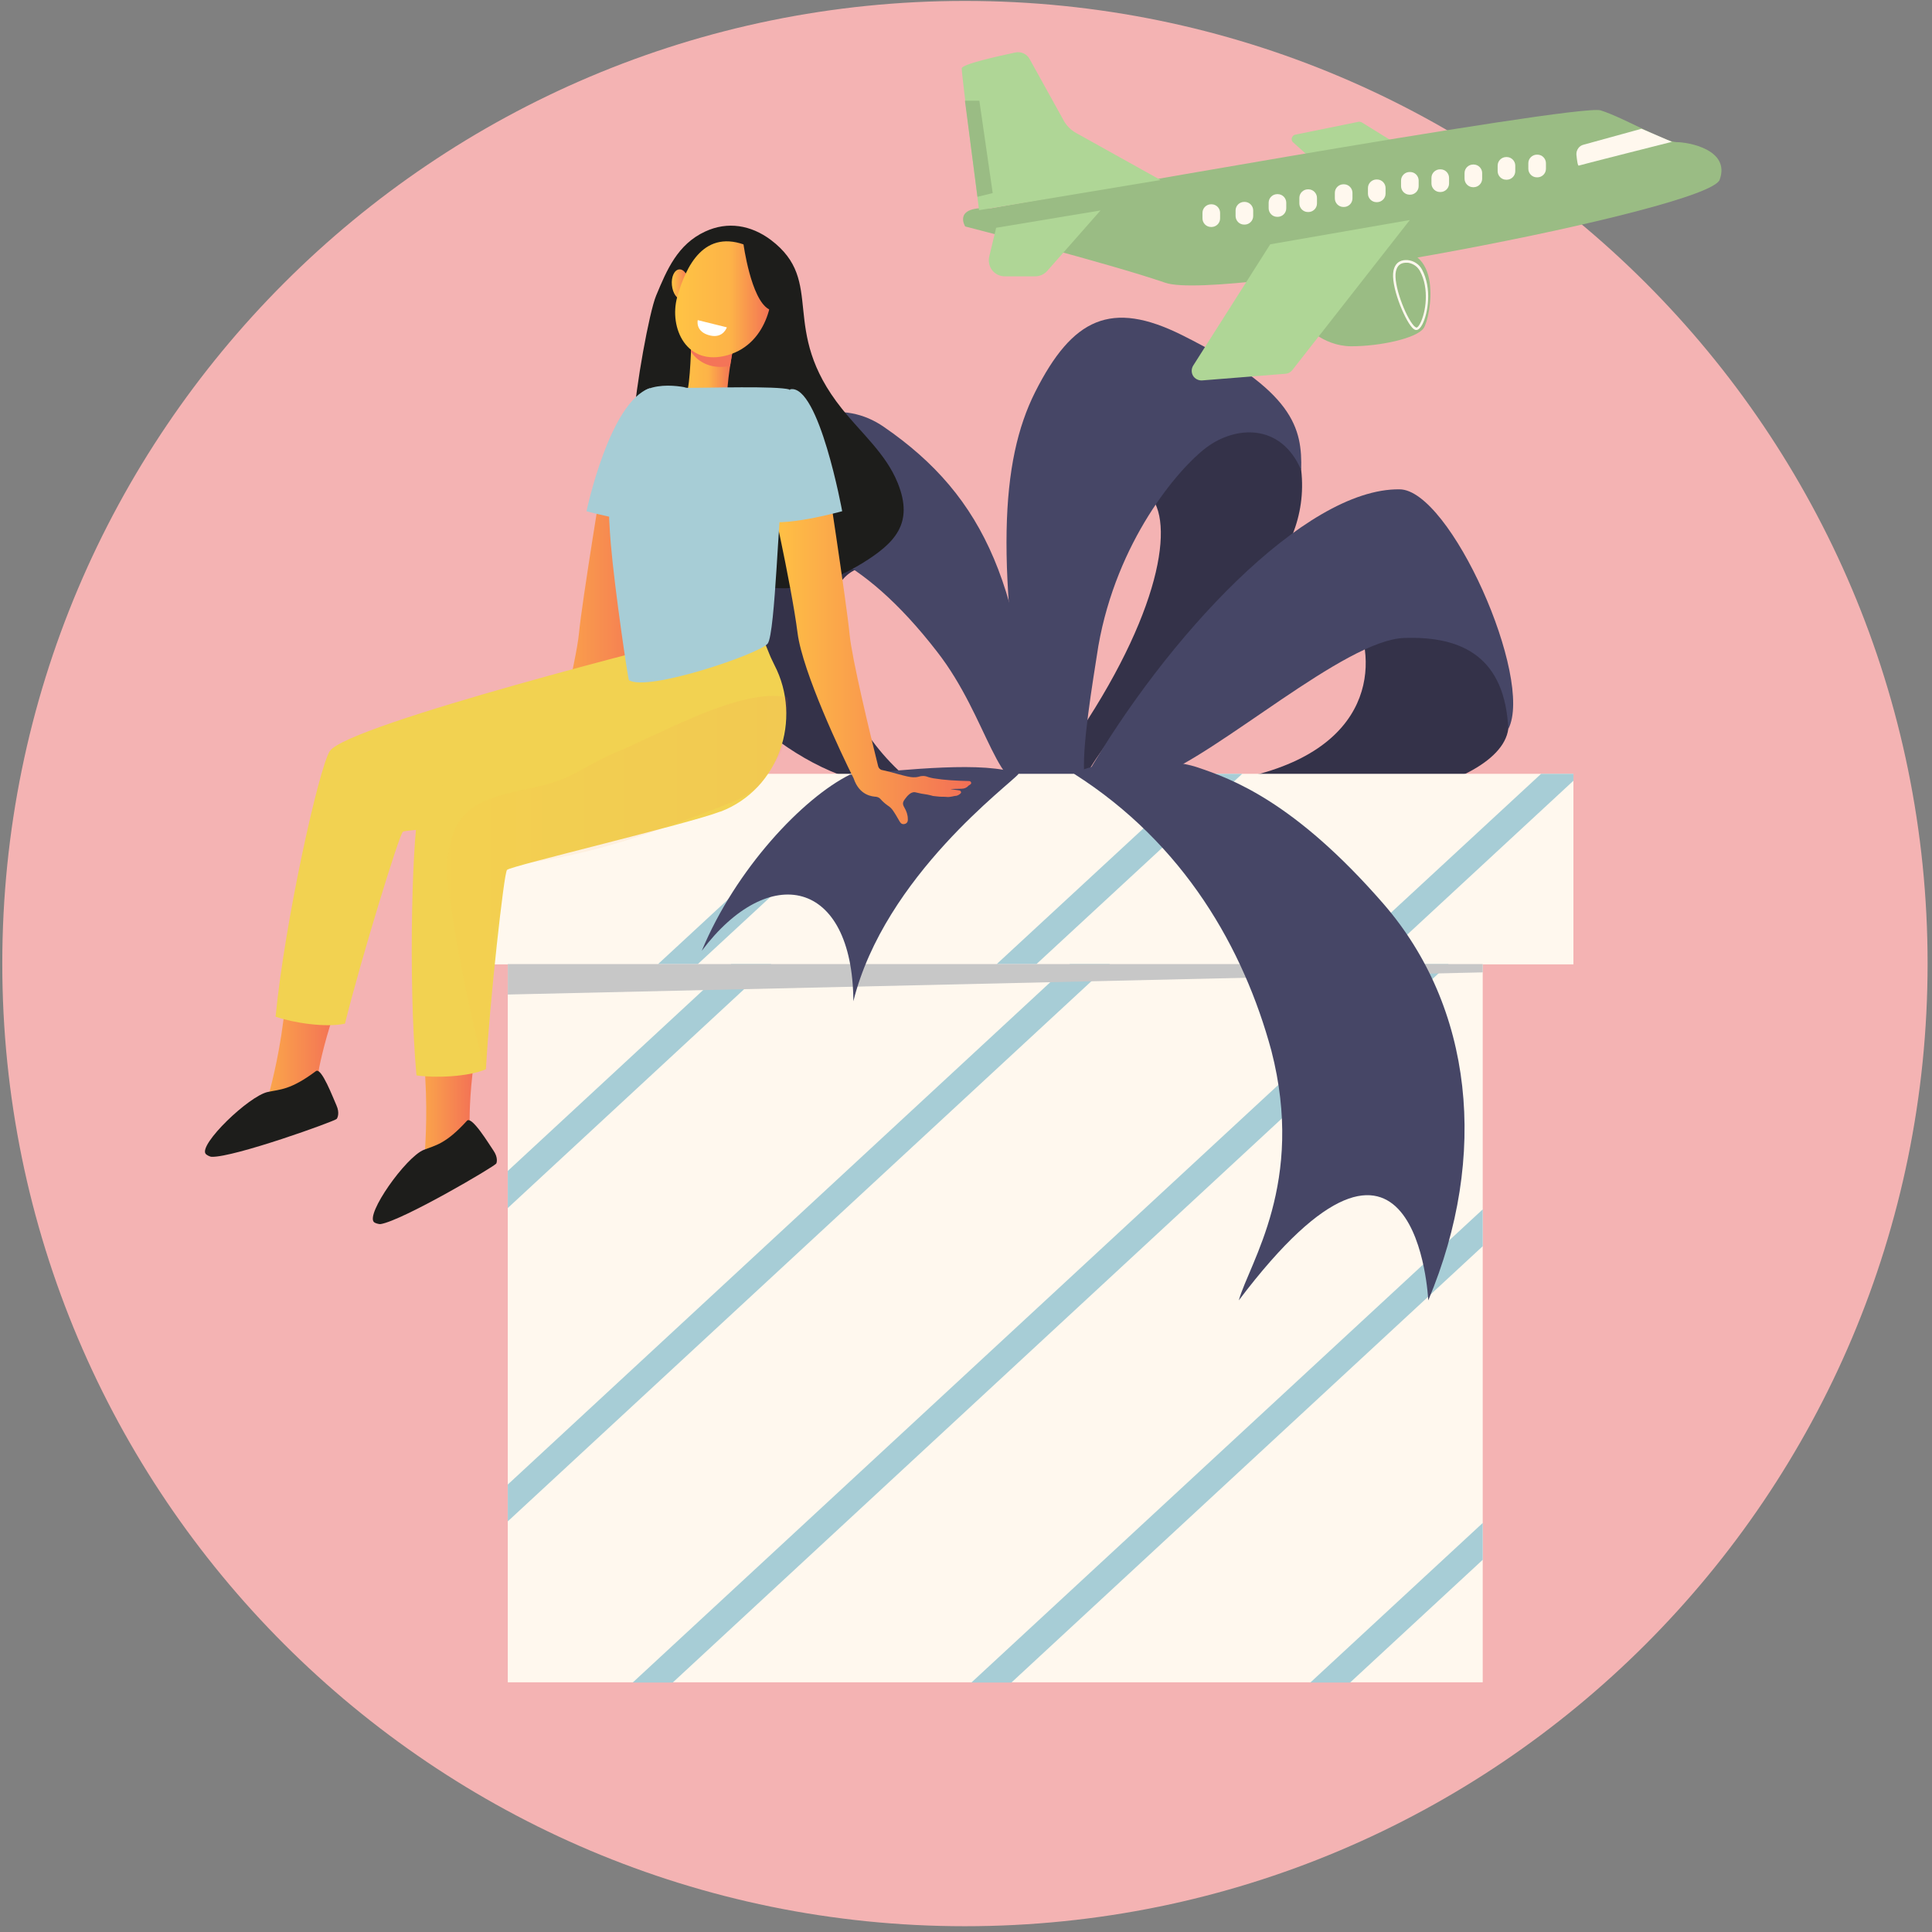 <svg width="215" height="215" viewBox="0 0 215 215" fill="none" xmlns="http://www.w3.org/2000/svg">
<rect x="0" y="0" width="215" height="215" fill="#808080" stroke="none"/>
<path d="M107.382 214.357C166.547 214.357 214.51 166.395 214.51 107.229C214.51 48.064 166.547 0.102 107.382 0.102C48.217 0.102 0.254 48.064 0.254 107.229C0.254 166.395 48.217 214.357 107.382 214.357Z" fill="#F4B3B3"/>
<path d="M83.89 56.621C77.594 59.502 75.277 63.927 77.623 72.183C79.257 76.817 89.978 88.459 102.334 87.687C91.463 79.757 89.295 63.838 96.542 63.036C94.196 54.839 83.89 56.621 83.89 56.621Z" fill="#343249"/>
<path d="M115.133 87.093C114.034 65.59 109.757 55.343 98.353 47.502C94.016 44.503 88.166 45.334 80.889 51.957C72.187 59.858 73.999 62.679 77.622 72.213C76.404 66.421 77.86 60.452 83.206 59.976C88.552 59.501 95.68 61.402 104.293 72.54C110.054 79.935 111.064 89.201 115.133 87.093Z" fill="#464666"/>
<path d="M144.804 52.314C145.962 62.649 136.458 69.362 127.637 77.737C123.004 82.133 120.717 86.499 120.717 86.499C118.757 84.954 119.737 83.499 120.212 81.36C129.568 67.283 130.845 57.155 127.518 54.749C128.885 49.017 142.042 41.057 144.804 52.314Z" fill="#343249"/>
<path d="M114.775 86.498C110.735 62.798 111.329 51.334 115.19 43.641C119.348 35.385 123.655 33.365 131.525 37.285C144.059 43.523 144.92 47.651 144.801 52.314C142.514 46.997 137.406 47.413 134.228 49.819C131.05 52.225 124.279 60.244 122.229 71.886C121.606 75.895 120.328 83.38 120.685 86.469C119.022 86.944 114.982 87.597 114.775 86.498Z" fill="#464666"/>
<path d="M151.161 69.513C153.329 74.859 152.319 85.195 134.262 87.215C142.994 92.204 166.872 88.64 167.852 81.096C169.248 71.474 164.288 69.187 159.061 67.909C153.834 66.662 151.161 69.513 151.161 69.513Z" fill="#343249"/>
<path d="M120.809 86.47C129.748 70.967 145.163 54.335 155.736 54.454C161.379 54.454 170.734 75.511 167.853 81.124C167.467 73.254 162.893 70.759 156.241 70.997C149.618 71.234 135.569 83.946 128.62 86.47C122.709 87.896 120.809 86.47 120.809 86.47Z" fill="#464666"/>
<path d="M165.002 107.289H56.508V187.212H165.002V107.289Z" fill="#FFF8EE"/>
<path d="M175.095 86.113H46.375V107.319H175.095V86.113Z" fill="#FFF8EE"/>
<path d="M62.858 86.113H58.404L46.375 97.251V101.349L62.858 86.113Z" fill="#A7CDD6"/>
<path d="M100.551 86.113H96.125L73.227 107.289H77.652L100.551 86.113Z" fill="#A7CDD6"/>
<path d="M138.238 86.113H133.813L110.914 107.289H115.339L138.238 86.113Z" fill="#A7CDD6"/>
<path d="M175.094 86.885V86.113H171.5L148.602 107.289H153.057L175.094 86.885Z" fill="#A7CDD6"/>
<path d="M123.511 107.289H119.056L56.508 165.204V169.303L123.511 107.289Z" fill="#A7CDD6"/>
<path d="M74.861 187.241L161.199 107.289H156.774L70.406 187.241H74.861Z" fill="#A7CDD6"/>
<path d="M85.822 107.289H81.367L56.508 130.307V134.435L85.822 107.289Z" fill="#A7CDD6"/>
<path d="M165.003 173.579V169.48L145.816 187.241H150.242L165.003 173.579Z" fill="#A7CDD6"/>
<path d="M165.003 138.681V134.582L108.098 187.24H112.553L165.003 138.681Z" fill="#A7CDD6"/>
<path d="M56.508 110.675L165.002 108.21V107.289H56.508V110.675Z" fill="#C7C7C7"/>
<path d="M113.352 86.116C109.609 84.66 100.907 85.67 94.581 86.205C89.324 88.819 81.87 96.719 78.098 105.807C85.552 95.887 94.878 97.758 94.967 111.42C98.442 97.461 112.55 87.185 113.352 86.116Z" fill="#464666"/>
<path d="M119.531 86.114C131.827 93.925 138.42 105.627 141.48 116.913C145.281 131.614 139.044 140.495 137.856 144.712C157.755 118.368 158.943 144.712 158.943 144.712C165.744 128.526 163.873 112.012 153.954 100.578C144.034 89.173 137.054 86.678 133.282 85.401C129.51 84.124 121.996 84.599 119.531 86.114Z" fill="#464666"/>
<path d="M73.019 32.89C74.207 30.039 75.395 27.187 78.484 25.762C80.979 24.604 83.563 25.049 85.76 26.683C91.997 31.375 86.562 36.573 93.69 45.483C95.888 48.245 98.591 50.502 99.898 53.739C101.739 58.283 99.541 60.451 96.007 62.649C79.078 73.044 70.198 51.69 70.524 46.789C70.732 43.136 72.247 34.731 73.019 32.89Z" fill="#1D1D1B"/>
<path d="M55.882 88.282C56.595 88.163 58.317 86.915 58.941 86.826C59.416 86.737 60.456 86.589 60.871 86.529C61.406 84.54 64.138 73.64 64.435 70.432C64.762 66.957 67.227 51.988 67.227 51.988L73.553 53.147C73.553 53.147 70.91 64.67 70.197 70.254C69.573 75.065 64.317 85.846 63.633 86.975C63.633 87.005 63.633 87.034 63.633 87.064C63.544 88.757 62.713 88.193 62.713 88.193L61.376 88.519C61.376 88.519 56.684 88.965 56.387 89.084C56.09 89.202 55.169 88.4 55.882 88.282Z" fill="url(#paint0_linear_3199_4026)"/>
<path d="M72.308 43.199C67.824 44.714 65.269 56.891 65.269 56.891C65.269 56.891 72.308 58.851 74.09 57.812C74.09 57.812 76.14 48.753 76.882 49.05L72.308 43.199Z" fill="#A7CDD6"/>
<path d="M37.616 111.539C36.25 115.162 35.537 118.637 35.478 119.053C35.448 119.261 35.745 120.241 35.715 120.449C32.953 124.191 29.003 125.023 25.617 125.26C27.34 123.568 29.894 121.964 30.013 121.429C30.221 120.568 31.26 116.796 31.765 111.539C33.844 112.549 35.27 111.777 37.616 111.539Z" fill="url(#paint1_linear_3199_4026)"/>
<path d="M76.644 71.086L82.702 88.134C82.702 88.134 72.961 89.975 69.337 90.629C65.684 91.282 45.37 92.173 44.835 92.559C44.449 92.826 40.261 106.399 38.39 113.913C36.252 114.388 32.628 113.824 30.668 113.141C31.707 102.419 35.509 85.431 36.697 83.59C38.687 80.59 76.644 71.086 76.644 71.086Z" fill="#F2D251"/>
<path d="M52.969 116.824C52.286 120.626 52.257 124.19 52.257 124.606C52.257 124.813 52.732 125.734 52.732 125.942C50.742 130.159 47 131.704 43.703 132.565C45.099 130.575 47.267 128.526 47.297 127.991C47.327 127.13 47.653 123.21 47.178 117.953C49.465 118.517 50.712 117.478 52.969 116.824Z" fill="url(#paint2_linear_3199_4026)"/>
<path d="M51.962 124.725C52.497 124.131 54.427 127.339 54.902 128.022C55.437 128.794 55.288 129.359 55.229 129.477C55.051 129.804 44.834 135.803 42.369 136.219C42.131 136.249 41.716 136.1 41.627 136.011C40.646 135.15 45.131 128.794 47.151 127.963C48.428 127.458 49.586 127.339 51.962 124.725Z" fill="#1D1D1B"/>
<path d="M35.153 119.2C35.776 118.725 37.083 122.23 37.439 123.002C37.825 123.863 37.558 124.398 37.469 124.517C37.231 124.784 26.094 128.793 23.57 128.734C23.332 128.734 22.946 128.496 22.886 128.407C22.084 127.368 27.698 121.962 29.806 121.517C31.173 121.22 32.331 121.309 35.153 119.2Z" fill="#1D1D1B"/>
<path d="M81.576 38.803C81.576 38.803 80.774 42.931 80.952 44.564C81.101 46.198 80.358 51.455 76.883 51.455C73.438 51.484 76.23 44.772 76.556 43.198C76.883 41.594 76.972 36.664 76.972 36.664L81.576 38.803Z" fill="url(#paint3_linear_3199_4026)"/>
<path d="M76.879 39.129C76.938 37.793 76.938 36.664 76.938 36.664L81.572 38.803C81.572 38.803 81.423 39.634 81.245 40.733C79.225 41.119 77.74 40.377 76.879 39.129Z" fill="#F47458"/>
<path d="M74.772 31.732C74.861 32.653 75.365 33.366 75.9 33.306C76.435 33.247 76.791 32.475 76.702 31.554C76.613 30.633 76.108 29.921 75.573 29.98C75.039 30.039 74.682 30.812 74.772 31.732Z" fill="url(#paint4_linear_3199_4026)"/>
<path d="M83.265 27.398C83.265 27.398 85.047 28.378 85.7 30.516C86.354 32.654 85.611 38.179 81.008 39.515C76.404 40.852 74.414 36.486 75.365 33.041C76.315 29.655 78.364 25.319 83.265 27.398Z" fill="url(#paint5_linear_3199_4026)"/>
<path d="M82.731 27.129C82.731 27.129 83.562 33.306 85.552 34.405C87.542 35.504 86.71 38.266 86.71 38.266C86.71 38.266 88.522 31.911 86.948 29.891C85.374 27.812 82.731 27.129 82.731 27.129Z" fill="#1D1D1B"/>
<path d="M77.649 35.625L80.886 36.427C80.886 36.427 80.5 37.645 79.075 37.348C77.322 36.962 77.649 35.625 77.649 35.625Z" fill="white"/>
<path d="M108.063 87.063C108.004 86.914 107.885 86.914 107.737 86.914C106.46 86.884 105.183 86.825 103.905 86.617C103.698 86.587 103.49 86.528 103.282 86.469C102.925 86.32 102.569 86.32 102.213 86.439C102.005 86.498 101.826 86.498 101.619 86.498C100.965 86.498 99.124 85.875 98.173 85.696C97.966 85.667 97.787 85.489 97.728 85.281C96.807 81.598 94.817 73.341 94.55 70.638C94.223 67.164 91.818 51.512 91.818 51.512L85.402 53.294C85.402 53.294 88.046 64.847 88.758 70.46C89.323 74.796 93.659 83.974 94.996 86.617C95.649 88.577 97.134 88.637 97.49 88.666C97.698 88.696 97.876 88.785 97.995 88.934C98.233 89.201 98.5 89.439 98.797 89.647C99.035 89.795 99.213 89.973 99.361 90.181C99.629 90.567 99.866 90.983 100.104 91.399C100.252 91.666 100.431 91.755 100.668 91.696C100.935 91.636 101.054 91.428 101.025 91.132C101.025 90.686 100.876 90.27 100.638 89.854C100.431 89.498 100.431 89.29 100.698 88.934C100.846 88.726 100.995 88.548 101.173 88.399C101.351 88.251 101.559 88.132 101.826 88.162C102.302 88.28 102.747 88.369 103.222 88.429L103.608 88.518L103.816 88.577C103.846 88.577 104.529 88.666 104.767 88.666C104.945 88.666 105.272 88.666 105.509 88.696C105.747 88.696 106.252 88.577 106.252 88.577C106.489 88.577 106.668 88.488 106.846 88.34C106.905 88.28 106.994 88.221 106.935 88.102C106.905 88.013 106.816 87.954 106.727 87.954C106.578 87.924 105.777 87.835 105.777 87.805C106.014 87.805 106.757 87.775 106.994 87.775C107.321 87.775 107.588 87.657 107.796 87.419C108.004 87.3 108.123 87.211 108.063 87.063Z" fill="url(#paint6_linear_3199_4026)"/>
<path d="M87.96 43.317C91.138 42.753 93.722 56.89 93.722 56.89C93.722 56.89 86.683 58.85 84.901 57.811C84.901 57.811 82.852 48.752 82.109 49.049L87.96 43.317Z" fill="#A7CDD6"/>
<path d="M84.216 69.332L85.641 72.837C85.79 73.223 85.998 73.609 86.176 73.995C89.324 80.054 86.681 87.805 80.236 90.3C80.206 90.3 80.177 90.33 80.117 90.33C76.672 91.666 56.862 96.359 56.417 96.805C56.09 97.131 54.516 111.268 54.07 118.99C52.08 119.852 48.368 119.971 46.348 119.674C45.368 108.952 45.903 91.548 46.734 89.528C48.19 86.202 84.216 69.332 84.216 69.332Z" fill="#F2D251"/>
<g opacity="0.3">
<path opacity="0.3" d="M58.228 96.092C66.218 95.052 73.019 92.528 80.533 89.647C82.285 88.964 84.127 88.162 85.107 86.558C85.463 85.994 87.453 83.321 87.067 82.786C86.77 82.341 88.077 77.678 87.542 77.589C82.404 76.49 73.227 81.836 68.356 83.796C66.248 84.657 64.406 86.023 62.268 86.825C58.318 88.31 53.15 88.043 50.952 91.637C50.269 92.765 50.031 94.132 49.794 95.438C49.2 98.913 53.566 119.05 54.13 119.02C54.13 119.02 54.635 105.21 55.288 103.22C56.15 100.666 55.585 98.319 56.625 96.537" fill="url(#paint7_linear_3199_4026)"/>
</g>
<path d="M76.553 43.167C76.434 43.167 76.256 43.137 76.107 43.078C75.275 42.929 73.464 42.721 72.038 43.315C70.316 44.028 67.643 50.829 67.791 57.809C67.85 58.878 67.91 59.828 67.969 60.482C68.415 65.739 69.9 75.629 69.989 75.688C72.038 77.025 84.572 72.748 85.433 71.619C86.294 70.491 86.651 55.938 87.066 55.255L87.868 43.345C86.443 42.929 78.75 43.167 76.553 43.167Z" fill="#A7CDD6"/>
<path d="M156.918 16.944L151.542 13.618C151.424 13.559 151.305 13.529 151.156 13.559L144.147 14.984C143.969 15.014 143.82 15.162 143.761 15.341C143.702 15.519 143.761 15.727 143.91 15.845L148.097 19.617L156.918 16.944Z" fill="#AFD696"/>
<path d="M110.26 23.181C110.26 23.181 175.57 11.48 178.124 12.282C180.678 13.084 185.223 15.786 186.559 15.816C187.896 15.816 192.588 16.648 191.37 20.004C190.153 23.36 135.98 33.636 129.684 31.468C123.387 29.3 107.409 25.201 107.409 25.201C107.409 25.201 105.953 22.884 110.26 23.181Z" fill="#9ABC84"/>
<path d="M129.15 20.031L119.765 14.804C119.171 14.477 118.696 14.002 118.369 13.408L114.568 6.547C114.271 6.013 113.647 5.716 113.023 5.835C111.063 6.25 107.024 7.141 107.024 7.617C106.994 8.211 108.954 23.387 108.954 23.387L129.15 20.031Z" fill="#AFD696"/>
<path d="M110.856 25.349L110.084 28.556C109.965 29.091 110.084 29.655 110.411 30.071C110.767 30.516 111.272 30.754 111.836 30.754H115.163C115.697 30.754 116.173 30.546 116.529 30.16L122.469 23.418L110.856 25.349Z" fill="#AFD696"/>
<path d="M145.068 36.04C145.068 36.04 147.087 38.505 150.354 38.535C153.621 38.535 157.661 37.644 158.433 36.515C159.205 35.357 160.839 26.803 154.186 28.021C147.503 29.209 139.722 33.07 145.068 36.04Z" fill="#9ABC84"/>
<path d="M141.356 27.187L156.89 24.484L143.822 41.176C143.643 41.413 143.376 41.562 143.079 41.592L133.783 42.334C133.367 42.364 132.981 42.156 132.773 41.829C132.565 41.473 132.565 41.057 132.773 40.701L141.356 27.187Z" fill="#AFD696"/>
<path d="M157.541 36.722C157.571 36.722 157.63 36.722 157.66 36.722C157.868 36.693 158.076 36.485 158.284 36.099C158.937 34.822 159.353 32.089 158.254 30.01C157.927 29.386 157.303 29 156.62 28.941C156.056 28.911 155.314 29.06 155.076 30.099C154.72 31.733 156.264 35.475 157.125 36.425C157.274 36.603 157.422 36.693 157.541 36.722ZM156.828 29.268C157.333 29.386 157.749 29.683 158.016 30.159C159.085 32.119 158.67 34.792 158.046 35.98C157.868 36.336 157.719 36.455 157.63 36.455C157.63 36.455 157.541 36.455 157.333 36.247C156.412 35.237 155.017 31.614 155.343 30.188C155.492 29.505 155.908 29.208 156.591 29.238C156.65 29.238 156.739 29.238 156.828 29.268Z" fill="#FFF8EE"/>
<path d="M107.383 11.211H108.987L110.472 21.487L108.779 21.903L107.383 11.211Z" fill="#9ABC84"/>
<path d="M133.816 23.685C133.816 23.15 134.262 22.734 134.767 22.734H134.826C135.361 22.734 135.777 23.18 135.777 23.685V24.308C135.777 24.843 135.331 25.259 134.826 25.259H134.767C134.232 25.259 133.816 24.813 133.816 24.308V23.685Z" fill="#FFF8EE"/>
<path d="M137.5 23.419C137.5 22.884 137.945 22.469 138.45 22.469H138.51C139.044 22.469 139.46 22.914 139.46 23.419V24.043C139.46 24.577 139.015 24.993 138.51 24.993H138.45C137.916 24.993 137.5 24.548 137.5 24.043V23.419Z" fill="#FFF8EE"/>
<path d="M141.18 22.556C141.18 22.021 141.625 21.605 142.13 21.605H142.189C142.724 21.605 143.14 22.051 143.14 22.556V23.18C143.14 23.714 142.694 24.13 142.189 24.13H142.13C141.595 24.13 141.18 23.684 141.18 23.18V22.556Z" fill="#FFF8EE"/>
<path d="M144.598 22.021C144.598 21.486 145.043 21.07 145.548 21.07H145.607C146.142 21.07 146.558 21.516 146.558 22.021V22.644C146.558 23.179 146.112 23.595 145.607 23.595H145.548C145.013 23.595 144.598 23.149 144.598 22.644V22.021Z" fill="#FFF8EE"/>
<path d="M148.547 21.458C148.547 20.924 148.992 20.508 149.497 20.508H149.557C150.091 20.508 150.507 20.953 150.507 21.458V22.082C150.507 22.616 150.062 23.032 149.557 23.032H149.497C148.963 23.032 148.547 22.587 148.547 22.082V21.458Z" fill="#FFF8EE"/>
<path d="M152.23 20.923C152.23 20.389 152.676 19.973 153.181 19.973H153.24C153.775 19.973 154.191 20.418 154.191 20.923V21.547C154.191 22.081 153.745 22.497 153.24 22.497H153.181C152.646 22.497 152.23 22.052 152.23 21.547V20.923Z" fill="#FFF8EE"/>
<path d="M155.914 20.091C155.914 19.556 156.36 19.141 156.864 19.141H156.924C157.458 19.141 157.874 19.586 157.874 20.091V20.715C157.874 21.249 157.429 21.665 156.924 21.665H156.864C156.33 21.665 155.914 21.22 155.914 20.715V20.091Z" fill="#FFF8EE"/>
<path d="M159.297 19.794C159.297 19.26 159.742 18.844 160.247 18.844H160.307C160.841 18.844 161.257 19.289 161.257 19.794V20.418C161.257 20.953 160.812 21.368 160.307 21.368H160.247C159.713 21.368 159.297 20.923 159.297 20.418V19.794Z" fill="#FFF8EE"/>
<path d="M162.98 19.259C162.98 18.724 163.426 18.309 163.931 18.309H163.99C164.525 18.309 164.941 18.754 164.941 19.259V19.883C164.941 20.417 164.495 20.833 163.99 20.833H163.931C163.396 20.833 162.98 20.388 162.98 19.883V19.259Z" fill="#FFF8EE"/>
<path d="M166.664 18.427C166.664 17.892 167.11 17.477 167.614 17.477H167.674C168.208 17.477 168.624 17.922 168.624 18.427V19.051C168.624 19.585 168.179 20.001 167.674 20.001H167.614C167.08 20.001 166.664 19.556 166.664 19.051V18.427Z" fill="#FFF8EE"/>
<path d="M170.078 18.161C170.078 17.627 170.524 17.211 171.029 17.211H171.088C171.623 17.211 172.038 17.656 172.038 18.161V18.785C172.038 19.32 171.593 19.735 171.088 19.735H171.029C170.494 19.735 170.078 19.29 170.078 18.785V18.161Z" fill="#FFF8EE"/>
<path d="M182.674 14.328L176.2 16.11C175.725 16.229 175.398 16.704 175.428 17.209C175.487 17.803 175.576 18.486 175.695 18.427C175.933 18.338 186.06 15.783 186.06 15.783L182.674 14.328Z" fill="#FFF8EE"/>
<defs>
<linearGradient id="paint0_linear_3199_4026" x1="55.611" y1="70.527" x2="73.554" y2="70.527" gradientUnits="userSpaceOnUse">
<stop stop-color="#FFC444"/>
<stop offset="0.996" stop-color="#F36F56"/>
</linearGradient>
<linearGradient id="paint1_linear_3199_4026" x1="25.602" y1="118.417" x2="37.622" y2="118.417" gradientUnits="userSpaceOnUse">
<stop stop-color="#FFC444"/>
<stop offset="0.996" stop-color="#F36F56"/>
</linearGradient>
<linearGradient id="paint2_linear_3199_4026" x1="43.733" y1="124.692" x2="52.966" y2="124.692" gradientUnits="userSpaceOnUse">
<stop stop-color="#FFC444"/>
<stop offset="0.996" stop-color="#F36F56"/>
</linearGradient>
<linearGradient id="paint3_linear_3199_4026" x1="75.174" y1="44.042" x2="81.573" y2="44.042" gradientUnits="userSpaceOnUse">
<stop stop-color="#FFC444"/>
<stop offset="0.571" stop-color="#FDB348"/>
<stop offset="0.996" stop-color="#F36F56"/>
</linearGradient>
<linearGradient id="paint4_linear_3199_4026" x1="74.765" y1="31.644" x2="76.731" y2="31.644" gradientUnits="userSpaceOnUse">
<stop stop-color="#FFC444"/>
<stop offset="0.996" stop-color="#F36F56"/>
</linearGradient>
<linearGradient id="paint5_linear_3199_4026" x1="75.123" y1="33.315" x2="85.895" y2="33.315" gradientUnits="userSpaceOnUse">
<stop stop-color="#FFC444"/>
<stop offset="0.571" stop-color="#FDB348"/>
<stop offset="0.996" stop-color="#F36F56"/>
</linearGradient>
<linearGradient id="paint6_linear_3199_4026" x1="85.437" y1="71.614" x2="108.075" y2="71.614" gradientUnits="userSpaceOnUse">
<stop stop-color="#FFC444"/>
<stop offset="0.996" stop-color="#F36F56"/>
</linearGradient>
<linearGradient id="paint7_linear_3199_4026" x1="49.755" y1="98.204" x2="87.669" y2="98.204" gradientUnits="userSpaceOnUse">
<stop stop-color="#FFC444"/>
<stop offset="0.996" stop-color="#F36F56"/>
</linearGradient>
</defs>
</svg>
